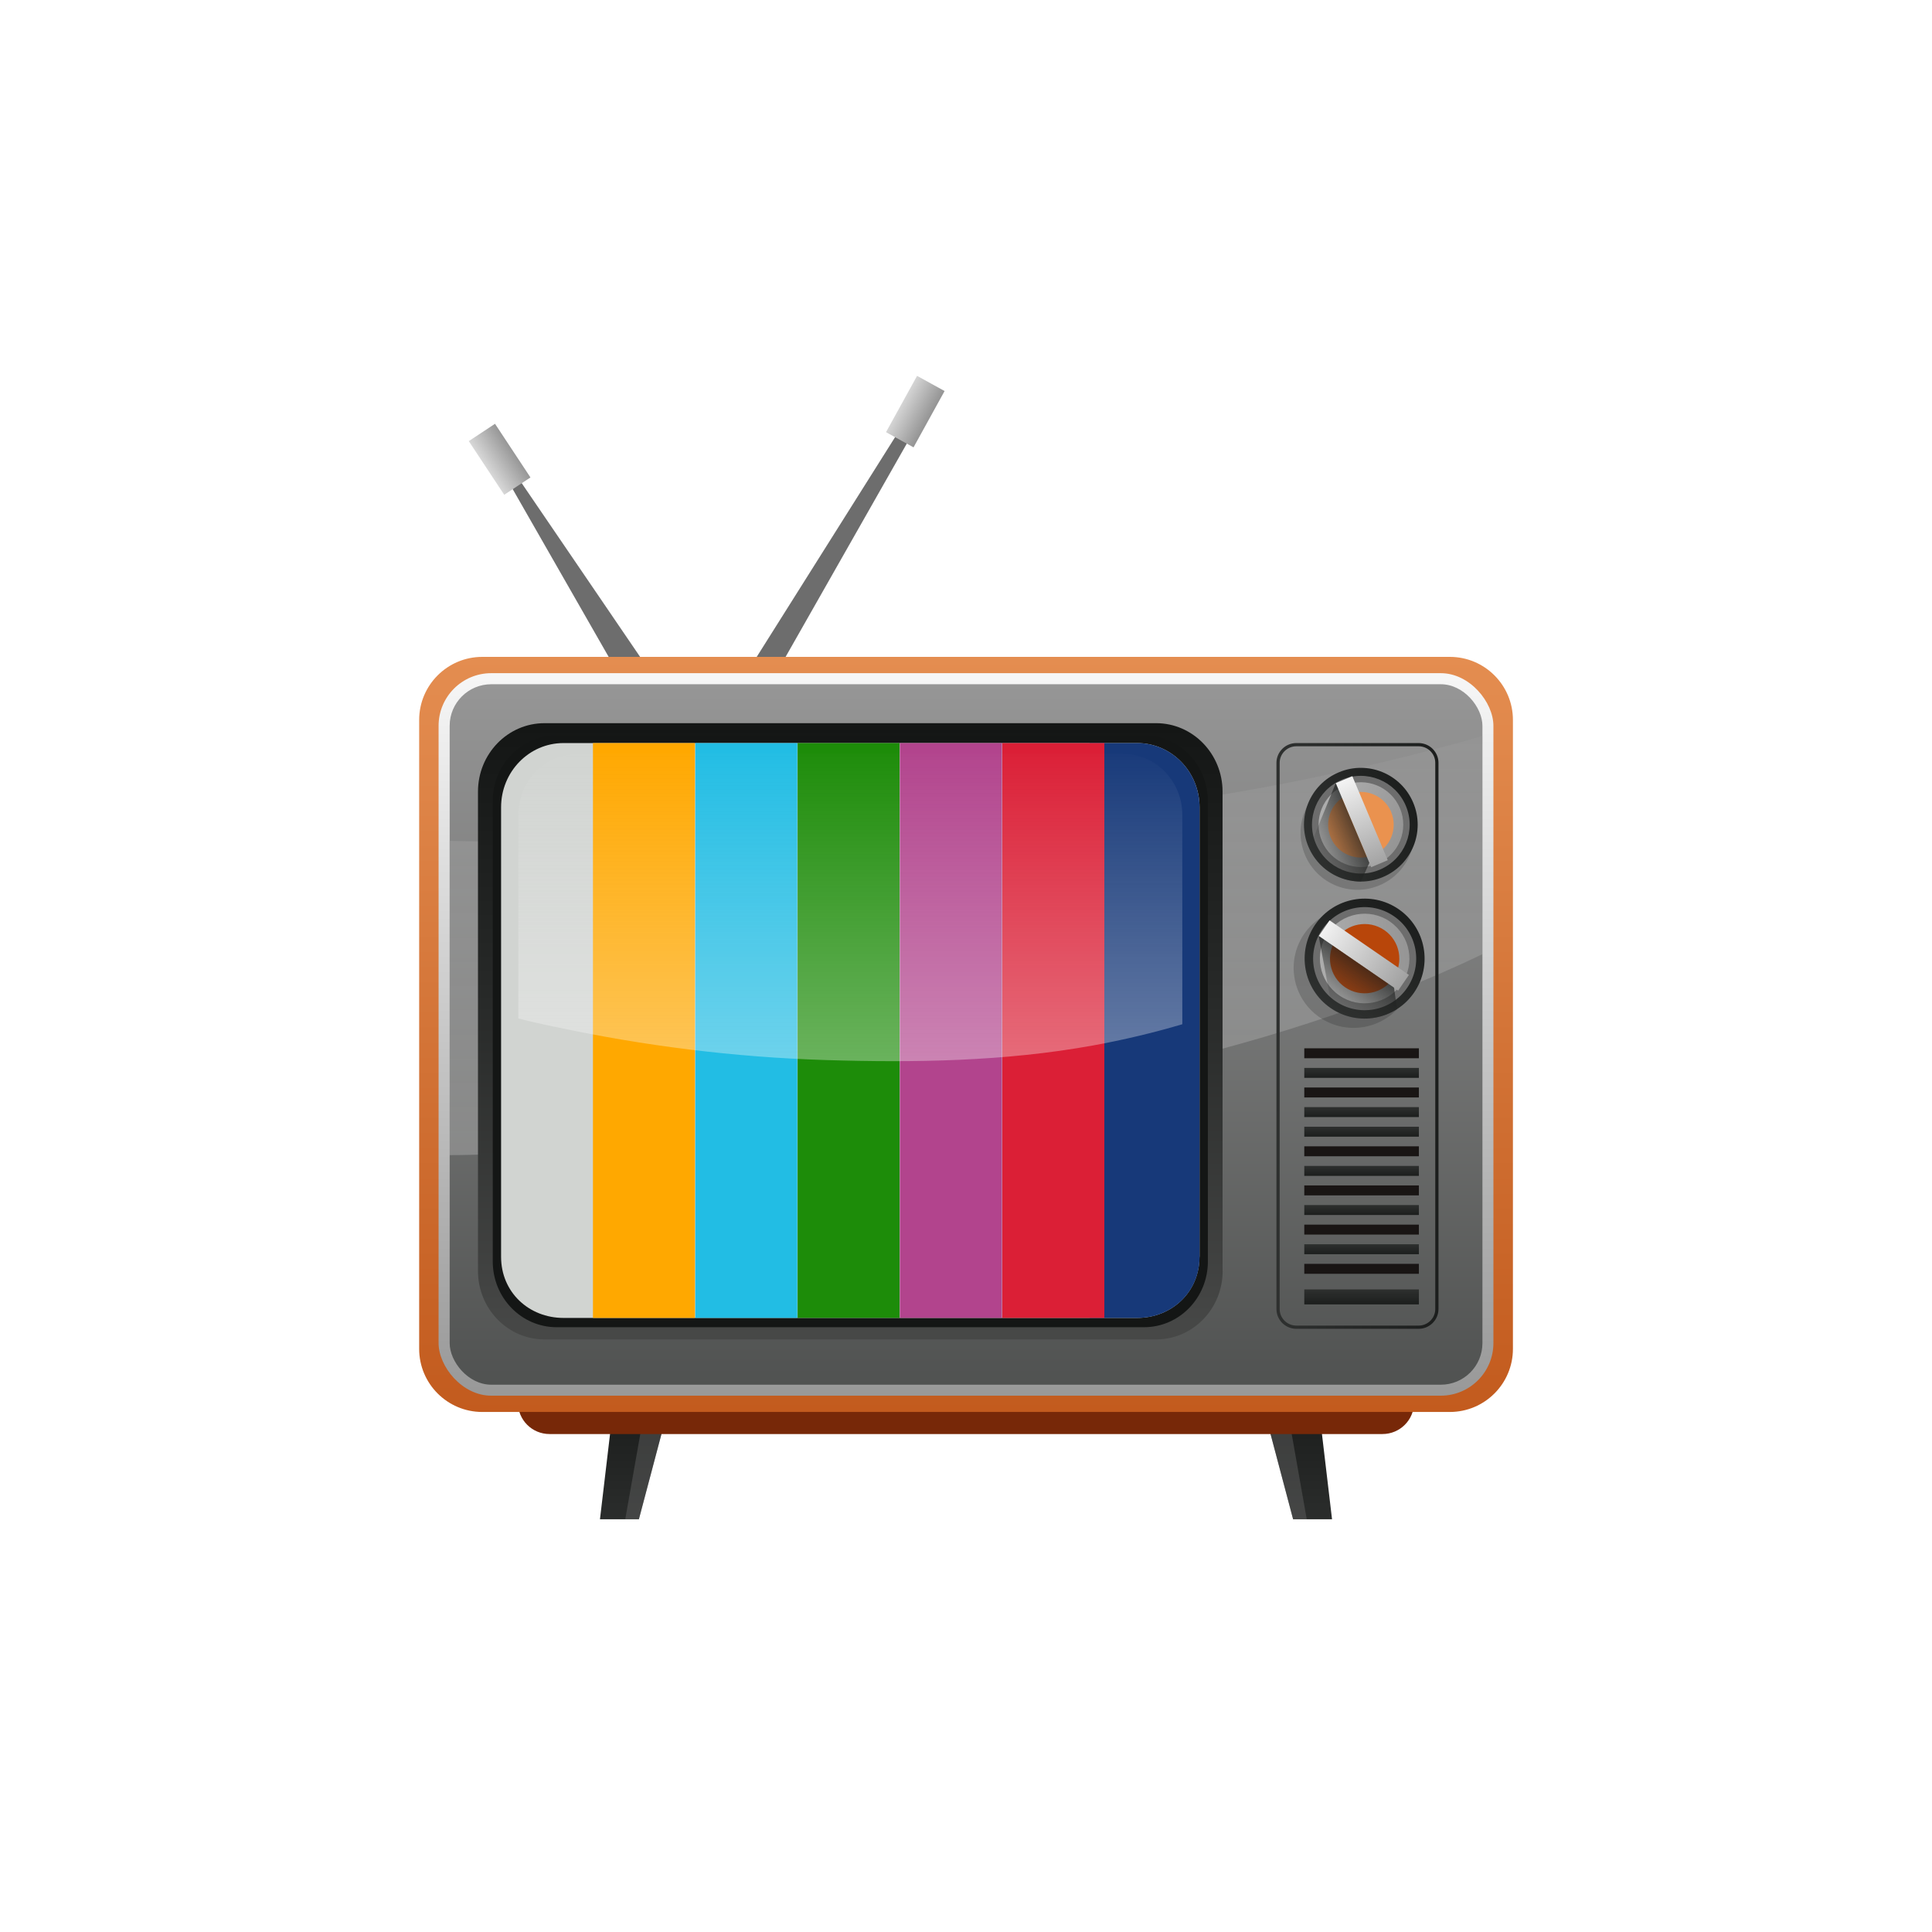 <?xml version="1.0" encoding="UTF-8"?><svg xmlns="http://www.w3.org/2000/svg" xmlns:xlink="http://www.w3.org/1999/xlink" viewBox="0 0 204 204"><defs><style>.cls-1{fill:url(#linear-gradient);}.cls-2{fill:url(#radial-gradient);mix-blend-mode:multiply;opacity:.5;}.cls-3{fill:#ea924f;}.cls-4{fill:#fff;}.cls-5{fill:#ffa800;}.cls-6{fill:#b8460a;}.cls-7{fill:#b2448d;}.cls-8{fill:#db1f36;}.cls-9{fill:#d1d4d1;}.cls-10{fill:#173979;}.cls-11{fill:#1d8c09;}.cls-12{fill:#22bde4;}.cls-13,.cls-14{fill:#141615;}.cls-15{fill:#191514;}.cls-16,.cls-17{fill:#6d6d6d;}.cls-18{fill:#772808;}.cls-14{opacity:.2;}.cls-19{fill:url(#linear-gradient-9);}.cls-20{fill:url(#linear-gradient-3);}.cls-21{fill:url(#linear-gradient-4);}.cls-22{fill:url(#linear-gradient-2);}.cls-23{fill:url(#linear-gradient-6);}.cls-24{fill:url(#linear-gradient-7);}.cls-25{fill:url(#linear-gradient-5);}.cls-26{fill:url(#linear-gradient-24);}.cls-26,.cls-27,.cls-28,.cls-29{opacity:.7;}.cls-27{fill:url(#linear-gradient-20);}.cls-28{fill:url(#linear-gradient-18);}.cls-29{fill:url(#linear-gradient-22);}.cls-30{fill:url(#linear-gradient-26);opacity:.8;}.cls-31{fill:url(#linear-gradient-14);}.cls-32{fill:url(#linear-gradient-21);}.cls-33{fill:url(#linear-gradient-23);}.cls-34{fill:url(#linear-gradient-15);}.cls-35{fill:url(#linear-gradient-19);}.cls-36{fill:url(#linear-gradient-16);}.cls-37{fill:url(#linear-gradient-17);}.cls-38{fill:url(#linear-gradient-13);}.cls-39{fill:url(#linear-gradient-12);}.cls-40{fill:url(#linear-gradient-10);}.cls-41{fill:url(#linear-gradient-11);}.cls-42{fill:url(#linear-gradient-25);}.cls-43{isolation:isolate;}.cls-44{fill:url(#linear-gradient-8);opacity:.3;}.cls-17{opacity:.4;}</style><radialGradient id="radial-gradient" cx="-322.33" cy="168211.92" fx="-322.33" fy="168211.92" r="412.92" gradientTransform="translate(149 -1285.87) scale(.15 0)" gradientUnits="userSpaceOnUse"><stop offset="0" stop-color="#666"/><stop offset=".16" stop-color="#6f6f6f" stop-opacity=".93"/><stop offset=".4" stop-color="#8a8a8a" stop-opacity=".74"/><stop offset=".69" stop-color="#b6b6b6" stop-opacity=".43"/><stop offset="1" stop-color="#f2f2f2" stop-opacity="0"/></radialGradient><linearGradient id="linear-gradient" x1="-1629.85" y1="1464.78" x2="-1626.53" y2="1464.78" gradientTransform="translate(1680.97 -1416.32)" gradientUnits="userSpaceOnUse"><stop offset="0" stop-color="#d7d7d7"/><stop offset="1" stop-color="#969696"/></linearGradient><linearGradient id="linear-gradient-2" x1="692.41" y1="-1633.38" x2="695.73" y2="-1633.38" gradientTransform="translate(-1536.71 -650.73) rotate(90)" xlink:href="#linear-gradient"/><linearGradient id="linear-gradient-3" x1="66.91" y1="162.86" x2="66.91" y2="149.31" gradientTransform="matrix(1, 0, 0, 1, 0, 0)" gradientUnits="userSpaceOnUse"><stop offset="0" stop-color="#2e302f"/><stop offset="1" stop-color="#1c1e1d"/></linearGradient><linearGradient id="linear-gradient-4" x1="-6095.96" y1="162.86" x2="-6095.96" y2="149.31" gradientTransform="translate(-5958.87) rotate(-180) scale(1 -1)" xlink:href="#linear-gradient-3"/><linearGradient id="linear-gradient-5" x1="102" y1="59.81" x2="102" y2="166.73" gradientTransform="matrix(1, 0, 0, 1, 0, 0)" gradientUnits="userSpaceOnUse"><stop offset="0" stop-color="#e89356"/><stop offset="1" stop-color="#bb5013"/></linearGradient><linearGradient id="linear-gradient-6" x1="102" y1="67.42" x2="102" y2="149.28" gradientTransform="matrix(1, 0, 0, 1, 0, 0)" gradientUnits="userSpaceOnUse"><stop offset="0" stop-color="#fbfbfb"/><stop offset="1" stop-color="#969696"/></linearGradient><linearGradient id="linear-gradient-7" x1="102" y1="149.56" x2="102" y2="72.24" gradientTransform="matrix(1, 0, 0, 1, 0, 0)" gradientUnits="userSpaceOnUse"><stop offset="0" stop-color="#4d4f4e"/><stop offset="1" stop-color="#969696"/></linearGradient><linearGradient id="linear-gradient-8" x1="102" y1="149.56" x2="102" y2="72.24" xlink:href="#linear-gradient-6"/><linearGradient id="linear-gradient-9" x1="143.77" y1="112.76" x2="143.77" y2="113.81" xlink:href="#linear-gradient-3"/><linearGradient id="linear-gradient-10" x1="143.77" y1="116.9" x2="143.77" y2="117.95" xlink:href="#linear-gradient-3"/><linearGradient id="linear-gradient-11" x1="143.77" y1="118.97" x2="143.77" y2="120.02" xlink:href="#linear-gradient-3"/><linearGradient id="linear-gradient-12" x1="143.77" y1="123.11" x2="143.77" y2="124.16" xlink:href="#linear-gradient-3"/><linearGradient id="linear-gradient-13" x1="143.77" y1="127.24" x2="143.77" y2="128.3" xlink:href="#linear-gradient-3"/><linearGradient id="linear-gradient-14" x1="143.77" y1="131.38" x2="143.77" y2="132.44" xlink:href="#linear-gradient-3"/><linearGradient id="linear-gradient-15" x1="143.77" y1="136.15" x2="143.77" y2="137.73" xlink:href="#linear-gradient-3"/><linearGradient id="linear-gradient-16" x1="134.79" y1="109.39" x2="151.9" y2="109.39" xlink:href="#linear-gradient-3"/><linearGradient id="linear-gradient-17" x1="-887.29" y1="1133.5" x2="-875.3" y2="1133.5" gradientTransform="translate(515.24 -1299.79) rotate(-22.87)" xlink:href="#linear-gradient-3"/><linearGradient id="linear-gradient-18" x1="-886.59" y1="1127.14" x2="-875.61" y2="1140.31" gradientTransform="translate(515.24 -1299.79) rotate(-22.87)" xlink:href="#linear-gradient"/><linearGradient id="linear-gradient-19" x1="-881.08" y1="1127.5" x2="-881.08" y2="1139.64" gradientTransform="translate(1024.88 -1046.46)" xlink:href="#linear-gradient-6"/><linearGradient id="linear-gradient-20" x1="-887.29" y1="1133.73" x2="-882.03" y2="1133.73" gradientTransform="translate(515.24 -1299.79) rotate(-22.87)" gradientUnits="userSpaceOnUse"><stop offset="0" stop-color="#2e302f" stop-opacity="0"/><stop offset="1" stop-color="#1c1e1d"/></linearGradient><linearGradient id="linear-gradient-21" x1="-2855.4" y1="1792.37" x2="-2842.73" y2="1792.37" gradientTransform="translate(281.46 -3261.96) rotate(-55.49)" xlink:href="#linear-gradient-3"/><linearGradient id="linear-gradient-22" x1="-2854.66" y1="1785.65" x2="-2843.06" y2="1799.57" gradientTransform="translate(281.46 -3261.96) rotate(-55.49)" xlink:href="#linear-gradient"/><linearGradient id="linear-gradient-23" x1="-2848.84" y1="1786.04" x2="-2848.84" y2="1798.85" gradientTransform="translate(2992.73 -1691.42)" xlink:href="#linear-gradient-6"/><linearGradient id="linear-gradient-24" x1="-2855.39" y1="1792.61" x2="-2849.84" y2="1792.61" gradientTransform="translate(281.46 -3261.96) rotate(-55.49)" xlink:href="#linear-gradient-20"/><linearGradient id="linear-gradient-25" x1="89.78" y1="76.58" x2="89.78" y2="142.17" gradientTransform="matrix(1, 0, 0, 1, 0, 0)" gradientUnits="userSpaceOnUse"><stop offset="0" stop-color="#141615"/><stop offset=".43" stop-color="#272928"/><stop offset="1" stop-color="#484948"/></linearGradient><linearGradient id="linear-gradient-26" x1="89.78" y1="117.24" x2="89.78" y2="78.58" gradientTransform="matrix(1, 0, 0, 1, 0, 0)" gradientUnits="userSpaceOnUse"><stop offset="0" stop-color="#fbfbfb" stop-opacity=".5"/><stop offset="1" stop-color="#fbfbfb" stop-opacity="0"/></linearGradient></defs><g class="cls-43"><g id="Réteg_2"><g id="Réteg_1"><rect class="cls-4" width="204" height="204"/><g><path class="cls-2" d="M162,160.75c0-1.97-26.86-3.56-60-3.56s-60,1.59-60,3.56,26.86,3.56,60,3.56,60-1.59,60-3.56Z"/><g><polygon class="cls-16" points="68.83 71.18 66.14 72.63 51.11 46.36 51.43 45.65 68.83 71.18"/><polygon class="cls-16" points="75.14 76.92 77.83 78.37 96.06 46.29 94.87 45.59 75.14 76.92"/><rect class="cls-1" x="51.09" y="45.1" width="3.32" height="6.79" transform="translate(-17.99 37.11) rotate(-33.45)"/><rect class="cls-22" x="93.26" y="41.8" width="6.79" height="3.32" transform="translate(11.92 107.12) rotate(-61.13)"/></g><g><g><polygon class="cls-20" points="67.46 160.42 63.35 160.42 64.69 149.09 70.46 149.09 67.46 160.42"/><polygon class="cls-17" points="67.46 160.42 66.02 160.42 68.02 149.09 70.46 149.09 67.46 160.42"/></g><g><polygon class="cls-21" points="136.54 160.42 140.65 160.42 139.31 149.09 133.54 149.09 136.54 160.42"/><polygon class="cls-17" points="136.54 160.42 137.98 160.42 135.98 149.09 133.54 149.09 136.54 160.42"/></g></g><path class="cls-18" d="M149.31,148.09c0,1.84-1.49,3.33-3.33,3.33H58.02c-1.84,0-3.33-1.49-3.33-3.33h0c0-1.84,1.49-3.33,3.33-3.33h87.95c1.84,0,3.33,1.49,3.33,3.33h0Z"/><g><path class="cls-25" d="M50.92,69.36h102.17c3.68,0,6.66,2.99,6.66,6.66v66.41c0,3.68-2.99,6.66-6.66,6.66H50.92c-3.68,0-6.66-2.99-6.66-6.66V76.02c0-3.68,2.99-6.66,6.66-6.66Z"/><rect class="cls-23" x="46.31" y="71.08" width="111.38" height="76.29" rx="5.56" ry="5.56"/><rect class="cls-24" x="47.48" y="72.25" width="109.05" height="73.96" rx="4.39" ry="4.39"/><path class="cls-44" d="M125.93,84.4c-16.5,2.5-33.17,3.77-49.85,4.14-8.16,.18-16.34,.3-24.51,.3-1.37,0-2.73-.02-4.1-.06v33.19c1.41,0,2.82-.04,4.23-.09,7.72-.27,15.41-1.02,23.09-1.89,14.89-1.69,29.77-3.6,44.41-6.84,12.89-2.86,25.45-6.71,37.32-12.39v-23.04c-10.03,2.86-20.24,5.11-30.59,6.68Z"/><g><g><rect class="cls-15" x="137.72" y="110.69" width="12.1" height="1.05"/><rect class="cls-19" x="137.72" y="112.76" width="12.1" height="1.05"/><rect class="cls-15" x="137.72" y="114.83" width="12.1" height="1.05"/><rect class="cls-40" x="137.72" y="116.9" width="12.1" height="1.05"/><rect class="cls-41" x="137.72" y="118.97" width="12.1" height="1.05"/><rect class="cls-15" x="137.72" y="121.04" width="12.1" height="1.05"/><rect class="cls-39" x="137.72" y="123.11" width="12.1" height="1.05"/><rect class="cls-15" x="137.72" y="125.17" width="12.1" height="1.05"/><rect class="cls-38" x="137.72" y="127.24" width="12.1" height="1.05"/><rect class="cls-15" x="137.72" y="129.31" width="12.1" height="1.05"/><rect class="cls-31" x="137.72" y="131.38" width="12.1" height="1.05"/><rect class="cls-15" x="137.72" y="133.45" width="12.1" height="1.05"/><rect class="cls-34" x="137.72" y="136.15" width="12.1" height="1.58"/></g><path class="cls-36" d="M149.79,140.31h-12.91c-1.16,0-2.1-.94-2.1-2.09v-57.67c0-1.15,.94-2.09,2.1-2.09h12.91c1.16,0,2.1,.94,2.1,2.09v57.67c0,1.15-.94,2.09-2.1,2.09Zm-12.91-61.51c-.97,0-1.76,.79-1.76,1.75v57.67c0,.97,.79,1.75,1.76,1.75h12.91c.97,0,1.76-.78,1.76-1.75v-57.67c0-.97-.79-1.75-1.76-1.75h-12.91Z"/><g><path class="cls-14" d="M148.86,85.62c1.29,3.05-.14,6.57-3.2,7.86-3.05,1.29-6.57-.14-7.86-3.2-1.29-3.05,.14-6.57,3.2-7.86,3.05-1.29,6.57,.14,7.86,3.19Z"/><path class="cls-37" d="M149.22,84.75c1.29,3.05-.14,6.57-3.2,7.86-3.05,1.29-6.57-.14-7.86-3.2-1.29-3.05,.14-6.57,3.2-7.86,3.05-1.29,6.57,.14,7.86,3.2Z"/><path class="cls-16" d="M148.44,85.08c1.11,2.62-.12,5.64-2.75,6.75-2.62,1.11-5.64-.12-6.75-2.75-1.11-2.62,.12-5.64,2.75-6.75,2.62-1.11,5.64,.12,6.75,2.75Z"/><path class="cls-28" d="M147.82,85.34c.96,2.28-.11,4.9-2.38,5.86-2.28,.96-4.9-.11-5.86-2.39-.96-2.28,.11-4.9,2.38-5.86,2.28-.96,4.9,.11,5.86,2.39Z"/><path class="cls-3" d="M146.89,85.74c.74,1.76-.08,3.79-1.84,4.54-1.76,.74-3.79-.08-4.54-1.85-.74-1.76,.08-3.79,1.85-4.54,1.76-.74,3.79,.08,4.54,1.85Z"/><rect class="cls-35" x="142.84" y="81.95" width="1.9" height="9.63" transform="translate(-22.42 62.7) rotate(-22.87)"/><path class="cls-27" d="M141.04,82.7l-2.8,6.88c1,2.19,3.17,3.5,5.46,3.5l.89-1.97-3.55-8.41Z"/></g><g><path class="cls-14" d="M146.52,96.98c2.88,1.98,3.61,5.93,1.63,8.81-1.98,2.88-5.93,3.61-8.81,1.63-2.88-1.98-3.61-5.93-1.63-8.81,1.98-2.88,5.93-3.61,8.81-1.63Z"/><path class="cls-32" d="M147.68,96c2.88,1.98,3.61,5.93,1.63,8.81-1.98,2.88-5.93,3.61-8.81,1.63-2.88-1.98-3.61-5.92-1.63-8.81,1.98-2.88,5.93-3.61,8.81-1.63Z"/><path class="cls-16" d="M147.18,96.74c2.48,1.7,3.1,5.09,1.4,7.57-1.7,2.48-5.09,3.1-7.57,1.4-2.48-1.7-3.1-5.09-1.4-7.57,1.7-2.48,5.09-3.1,7.57-1.4Z"/><path class="cls-29" d="M146.77,97.32c2.15,1.48,2.7,4.42,1.22,6.57-1.48,2.15-4.42,2.7-6.57,1.22-2.15-1.48-2.7-4.42-1.22-6.58,1.48-2.15,4.42-2.7,6.57-1.22Z"/><path class="cls-6" d="M146.17,98.21c1.66,1.14,2.09,3.42,.94,5.09-1.14,1.66-3.42,2.09-5.09,.94-1.66-1.14-2.09-3.42-.94-5.09,1.14-1.66,3.42-2.08,5.09-.94Z"/><rect class="cls-33" x="143" y="95.8" width="2.01" height="10.17" transform="translate(-20.72 162.37) rotate(-55.48)"/><path class="cls-26" d="M139.24,98.83l1.43,7.71c2.14,1.38,4.82,1.31,6.85,0l-.33-2.26-7.95-5.46Z"/></g></g><path class="cls-42" d="M129.1,134.2c0,3.99-3.14,7.23-7.02,7.23H57.49c-3.88,0-7.02-3.24-7.02-7.23v-50.61c0-3.99,3.14-7.23,7.02-7.23H122.07c3.88,0,7.02,3.24,7.02,7.23v50.61Z"/><path class="cls-13" d="M127.54,133.2c0,3.84-3.02,6.94-6.74,6.94H58.77c-3.72,0-6.74-3.11-6.74-6.94v-48.61c0-3.84,3.02-6.94,6.74-6.94h62.03c3.72,0,6.74,3.11,6.74,6.94v48.61Z"/><path class="cls-9" d="M126.65,132.71c0,3.75-2.95,6.45-6.59,6.45H59.5c-3.64,0-6.59-2.7-6.59-6.45v-47.47c0-3.75,2.95-6.78,6.59-6.78h60.57c3.64,0,6.59,3.04,6.59,6.78v47.47Z"/><path class="cls-10" d="M120.07,78.46h-5.02v60.7h5.02c3.64,0,6.59-2.7,6.59-6.45v-47.47c0-3.75-2.95-6.78-6.59-6.78Z"/><rect class="cls-5" x="62.61" y="78.46" width="10.77" height="60.7"/><rect class="cls-12" x="73.42" y="78.46" width="10.77" height="60.7"/><rect class="cls-11" x="84.22" y="78.46" width="10.77" height="60.7"/><rect class="cls-7" x="95.02" y="78.46" width="10.78" height="60.7"/><rect class="cls-8" x="105.83" y="78.46" width="10.78" height="60.7"/><path class="cls-30" d="M58.6,108.42c9.41,2.02,18.92,3.21,28.55,3.51,9.42,.29,18.96,.15,28.26-1.54,3.2-.58,6.35-1.33,9.43-2.24v-22.1c0-3.56-2.8-6.45-6.26-6.45H60.99c-3.46,0-6.26,2.89-6.26,6.45v21.49c1.34,.35,2.67,.63,3.87,.89Z"/></g></g></g></g></g></svg>